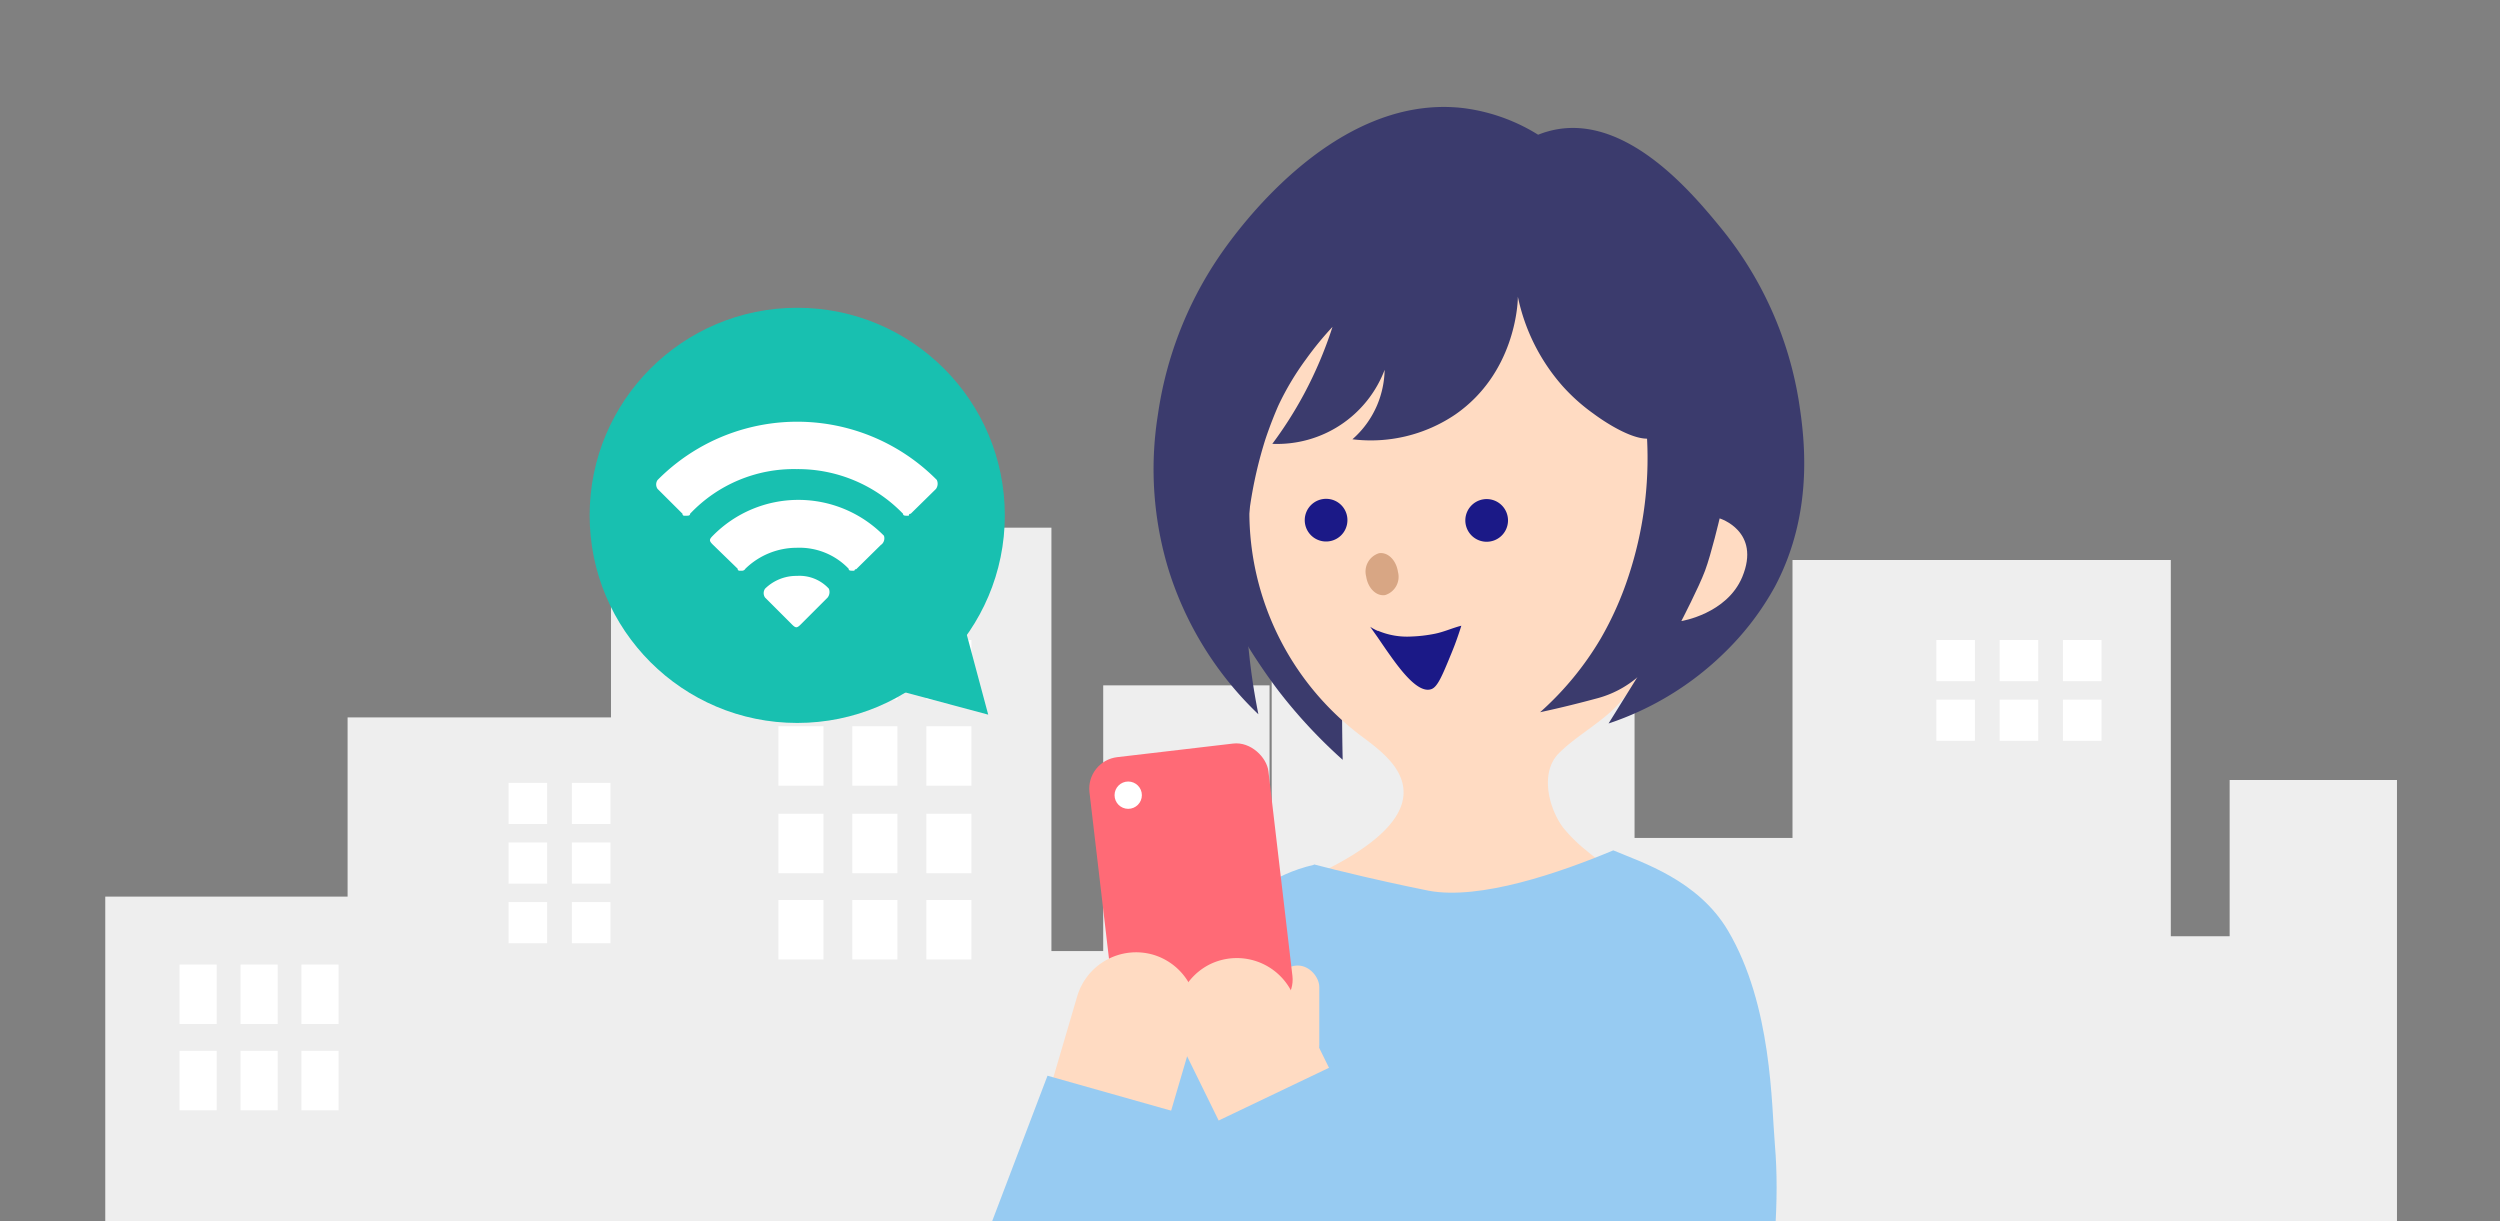 <svg id="レイヤー_1" data-name="レイヤー 1" xmlns="http://www.w3.org/2000/svg" xmlns:xlink="http://www.w3.org/1999/xlink" viewBox="0 0 280 136.76"><rect x="0" y="0" width="280" height="136.76" fill="#808080" stroke="none"/><defs><style>.cls-1{fill:none;}.cls-2{clip-path:url(#clip-path);}.cls-3{fill:#eee;}.cls-4{fill:#fff;}.cls-5{fill:#ffdbc2;}.cls-6{fill:#3b3b6d;}.cls-7{fill:#1b1987;}.cls-8{fill:#d8a684;}.cls-9{fill:#97cbf2;}.cls-10{fill:#ff6a76;}.cls-11{fill:#18c0b0;}</style><clipPath id="clip-path"><rect class="cls-1" width="280" height="136.76"/></clipPath></defs><g class="cls-2"><rect class="cls-3" x="112.68" y="106.52" width="30.24" height="36.77"/><rect class="cls-3" x="123.56" y="76.76" width="18.63" height="36.77"/><rect class="cls-3" x="68.43" y="59.1" width="49.33" height="84.19"/><rect class="cls-4" x="87.18" y="71.68" width="5.05" height="6.66"/><rect class="cls-4" x="95.46" y="71.68" width="5.05" height="6.66"/><rect class="cls-4" x="103.75" y="71.68" width="5.05" height="6.66"/><rect class="cls-4" x="87.18" y="81.34" width="5.05" height="6.66"/><rect class="cls-4" x="95.46" y="81.34" width="5.05" height="6.66"/><rect class="cls-4" x="103.75" y="81.34" width="5.05" height="6.66"/><rect class="cls-4" x="87.18" y="91.14" width="5.05" height="6.66"/><rect class="cls-4" x="95.46" y="91.14" width="5.05" height="6.66"/><rect class="cls-4" x="103.75" y="91.14" width="5.05" height="6.66"/><rect class="cls-4" x="87.18" y="100.8" width="5.05" height="6.66"/><rect class="cls-4" x="95.46" y="100.8" width="5.05" height="6.66"/><rect class="cls-4" x="103.75" y="100.8" width="5.05" height="6.66"/><rect class="cls-3" x="142.43" y="28.22" width="40.64" height="116.03"/><rect class="cls-4" x="149.81" y="41.18" width="6.05" height="9.68"/><rect class="cls-4" x="159.73" y="41.18" width="6.05" height="9.68"/><rect class="cls-4" x="169.65" y="41.18" width="6.05" height="9.68"/><rect class="cls-4" x="149.81" y="55.21" width="6.05" height="9.68"/><rect class="cls-4" x="159.73" y="55.21" width="6.05" height="9.68"/><rect class="cls-4" x="169.65" y="55.21" width="6.05" height="9.68"/><rect class="cls-3" x="38.93" y="80.35" width="40.64" height="107.65"/><rect class="cls-4" x="56.96" y="87.68" width="4.32" height="4.61"/><rect class="cls-4" x="64.05" y="87.68" width="4.32" height="4.61"/><rect class="cls-4" x="56.96" y="94.36" width="4.32" height="4.61"/><rect class="cls-4" x="64.05" y="94.36" width="4.32" height="4.61"/><rect class="cls-4" x="56.96" y="101.03" width="4.32" height="4.61"/><rect class="cls-4" x="64.05" y="101.03" width="4.32" height="4.61"/><rect class="cls-3" x="200.76" y="62.72" width="42.37" height="85.65"/><rect class="cls-4" x="216.87" y="71.68" width="4.32" height="4.61"/><rect class="cls-4" x="223.96" y="71.68" width="4.32" height="4.61"/><rect class="cls-4" x="231.05" y="71.68" width="4.32" height="4.61"/><rect class="cls-4" x="216.87" y="78.36" width="4.32" height="4.61"/><rect class="cls-4" x="223.96" y="78.36" width="4.32" height="4.61"/><rect class="cls-4" x="231.05" y="78.36" width="4.32" height="4.61"/><rect class="cls-3" x="204.04" y="104.86" width="57.35" height="71.02"/><rect class="cls-3" x="162.74" y="93.85" width="57.35" height="82.03"/><rect class="cls-3" x="249.72" y="87.36" width="18.74" height="71.02"/><rect class="cls-3" x="11.79" y="100.42" width="36.4" height="57.96"/><rect class="cls-4" x="20.11" y="108.03" width="4.16" height="6.66"/><rect class="cls-4" x="26.94" y="108.03" width="4.16" height="6.66"/><rect class="cls-4" x="33.76" y="108.03" width="4.16" height="6.66"/><rect class="cls-4" x="20.11" y="117.69" width="4.16" height="6.66"/><rect class="cls-4" x="26.94" y="117.69" width="4.16" height="6.66"/><rect class="cls-4" x="33.76" y="117.69" width="4.16" height="6.66"/><path class="cls-5" d="M150.64,61.44c1.14,4.89-1.15,9.62-5.14,10.55s-8.14-2.29-9.29-7.19,1.15-9.62,5.14-10.55,8.14,2.29,9.29,7.19Z"/><path class="cls-6" d="M153.17,32.43A346.85,346.85,0,0,0,150.3,74.2c0,3.69,0,7.33.08,10.9a57.12,57.12,0,0,1-7.13-7.65,63.37,63.37,0,0,1-7-11.62c-5.92-13.78.45-33.41,1.07-35.25"/><path class="cls-5" d="M190,57.42c.06-15.75-11.09-28.55-24.91-28.61S140,41.48,139.93,57.22a31.4,31.4,0,0,0,12.54,25.22c2.21,1.64,4.68,3.55,4.73,6.23.07,4.23-6.24,7.78-11.65,10.14a26.32,26.32,0,0,0,15.26,6.27c5.28.3,9.08-1.23,14.54-3.44,4.07-1.65,8-4.78,7-4.53-1.78.45-3.37-.74-4.65-1.83a17.08,17.08,0,0,1-2.64-2.6c-1.61-2.16-2.6-6.15-.49-8.29,1.89-1.92,4.58-3.32,6.55-5.37A33.86,33.86,0,0,0,190,57.42Z"/><path class="cls-7" d="M150.91,58.34a2.39,2.39,0,1,1-2.32-2.47A2.38,2.38,0,0,1,150.91,58.34Z"/><path class="cls-7" d="M166.63,55.9a2.39,2.39,0,1,1-2.51,2.27A2.39,2.39,0,0,1,166.63,55.9Z"/><path class="cls-8" d="M156.57,64.05a2.14,2.14,0,0,1-1.44,2.6c-1,.15-1.93-.79-2.12-2.09a2.15,2.15,0,0,1,1.44-2.6c1-.15,1.93.79,2.12,2.09Z"/><path class="cls-9" d="M147.15,96.81c1.27.33,3.26.83,5.71,1.4,3.62.84,6.59,1.44,7.15,1.55,5.73,1.08,14.66-2,20.68-4.52,3.22,1.36,9.5,3.33,12.85,9,4.94,8.37,4.86,19.51,5.25,24,2.1,24.72-13.86,64.86-14.75,67.45H134.55c.25-27.31-6.76-30.52-6.51-57.83.75-6.19.62-36.75,19.11-41Z"/><rect class="cls-5" x="142.96" y="108.14" width="4.8" height="11.29" rx="2.4"/><rect class="cls-10" x="123.3" y="83.93" width="20.18" height="30.17" rx="3.55" transform="translate(-10.63 16.22) rotate(-6.69)"/><circle class="cls-4" cx="126.36" cy="89.06" r="1.53"/><path class="cls-5" d="M135.51,108a6.88,6.88,0,0,1,9.18,3.13l11.88,24.19-12.31,6-11.88-24.19A6.88,6.88,0,0,1,135.51,108Z"/><path class="cls-7" d="M154.35,70.68a5.93,5.93,0,0,1-.89-.48l.76,1.07,1,1.46c1.29,1.83,3.47,5,5.07,4.46.7-.22,1.22-1.46,2.26-4,.51-1.23.87-2.31,1.12-3.11-1.07.27-2,.73-3.12.93a16,16,0,0,1-2.48.28,8.36,8.36,0,0,1-3.75-.65Z"/><polygon class="cls-9" points="135.71 125.87 146.13 154.72 164.16 144.12 149.48 119.29 135.71 125.87"/><path class="cls-5" d="M129.16,106.93a6.88,6.88,0,0,0-8.51,4.65l-7.6,25.86,13.15,3.86,7.6-25.86A6.88,6.88,0,0,0,129.16,106.93Z"/><polygon class="cls-9" points="132 124.63 126.64 154.83 107.06 147.45 117.32 120.48 132 124.63"/><path class="cls-6" d="M170,33.27c0,.89-.38,8.56-7,13.15a16.87,16.87,0,0,1-11.53,2.78,10.55,10.55,0,0,0,2.8-3.9,10.73,10.73,0,0,0,.81-3.88,12.87,12.87,0,0,1-12.58,8.29,44.52,44.52,0,0,0,3.54-5.56,45.48,45.48,0,0,0,3.2-7.54,36.24,36.24,0,0,0-2.95,3.6,31.23,31.23,0,0,0-3.1,5.18c-.4.91-.92,2.19-1.45,3.76a47.67,47.67,0,0,0-2.23,15A73.29,73.29,0,0,0,140.94,80a38.1,38.1,0,0,1-10-16,38.54,38.54,0,0,1-1.26-17.52,42.11,42.11,0,0,1,6.78-17.63c1.36-2,12.52-18.37,27.29-16.76a20.68,20.68,0,0,1,8.52,3,10.69,10.69,0,0,1,2.45-.66c8-1.13,15.07,7.52,17.94,11a41,41,0,0,1,8.79,19.38c.56,3.65,1.9,12.3-2.66,20.89a31.32,31.32,0,0,1-5.58,7.33,33.77,33.77,0,0,1-13.05,8c2.22-3.58,3.22-5.18,3.24-5.21h0l-.12.13A11.55,11.55,0,0,1,179,78.18c-1.92.52-4.09,1.07-6.51,1.59a34.53,34.53,0,0,0,6.79-8.25,36.83,36.83,0,0,0,3.12-7,42.08,42.08,0,0,0,2.07-15.39c-1.82,0-4.59-1.75-6-2.8A20.9,20.9,0,0,1,175,43.23a21.86,21.86,0,0,1-5-10Z"/><path class="cls-5" d="M192.6,58.06s-.94,4-1.64,5.87-2.65,5.63-2.65,5.63,5.09-.8,6.82-4.93C197.27,59.48,192.6,58.06,192.6,58.06Z"/><circle class="cls-11" cx="89.29" cy="57.72" r="23.25"/><path id="パス_256" data-name="パス 256" class="cls-4" d="M104.83,54.76,102,57.54a.19.19,0,0,0-.21.16v.06h-.22c-.21,0-.43,0-.43-.22a16.37,16.37,0,0,0-11.92-5,16,16,0,0,0-11.93,5c0,.22-.21.22-.43.22h-.21a.19.19,0,0,1-.21-.17,0,0,0,0,1,0-.05h0l-2.79-2.78a.87.87,0,0,1,0-1,22,22,0,0,1,31.12-.16h0l.15.15A1,1,0,0,1,104.83,54.76ZM98.69,61,95.9,63.75a.19.19,0,0,0-.21.17v0h-.22c-.21,0-.42,0-.42-.22a7.61,7.61,0,0,0-5.79-2.35,8.26,8.26,0,0,0-5.78,2.35.43.43,0,0,1-.43.22h-.22a.2.2,0,0,1-.21-.16v-.06h0L79.84,61c-.43-.43-.43-.57,0-1A13.44,13.44,0,0,1,99,60a.91.91,0,0,1-.29,1Zm-6,5.93-3,3c-.43.43-.57.43-1,0l-3-3a.87.87,0,0,1,0-1,5,5,0,0,1,3.57-1.43,4.46,4.46,0,0,1,3.57,1.43,1,1,0,0,1-.14,1Z"/><polygon class="cls-11" points="110.68 80.04 105.48 60.64 91.28 74.84 110.68 80.04"/></g></svg>